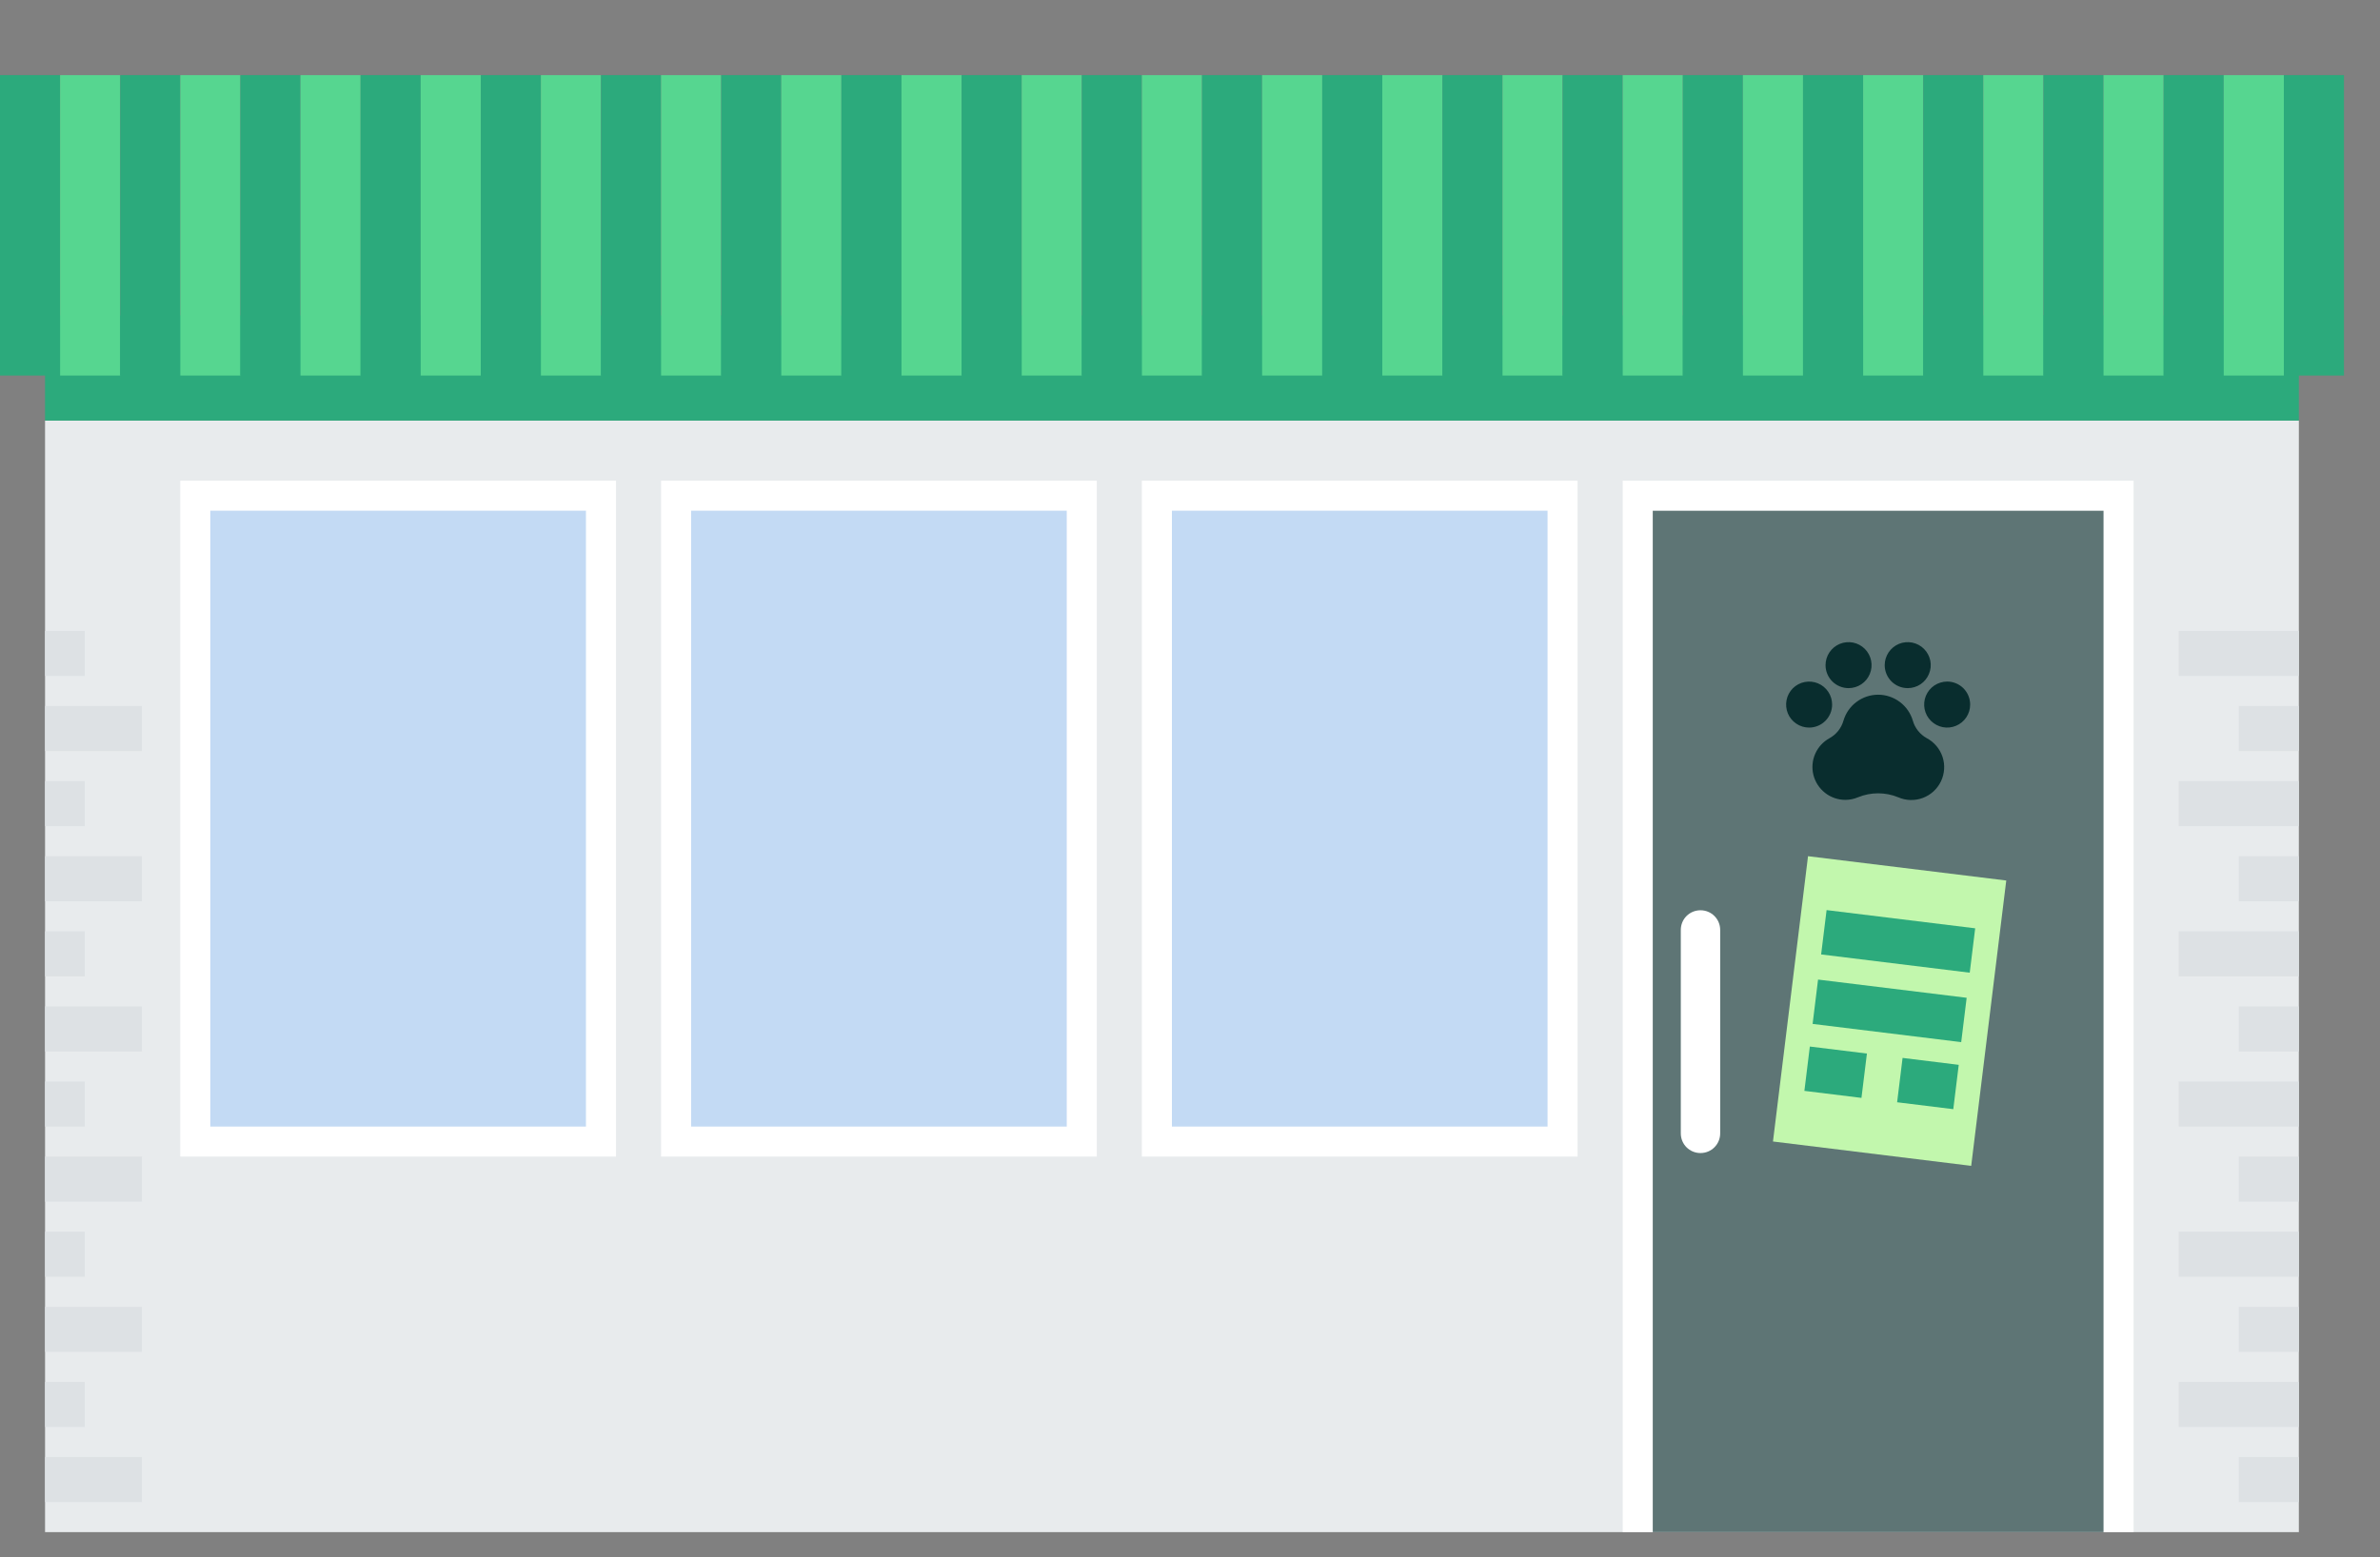 <?xml version="1.0" encoding="utf-8"?>
<svg xmlns="http://www.w3.org/2000/svg" fill="none" height="100%" overflow="visible" preserveAspectRatio="none" style="display: block;" viewBox="0 0 55 36" width="100%">
<rect x="0" y="0" width="55" height="36" fill="#808080" stroke="none"/>
<g clip-path="url(#clip0_0_6605)" id="_2">
<g id="_9">
<path d="M53.125 9.722H1.041V35.417H53.125V9.722Z" fill="#E8EBED" id="Vector"/>
<path d="M53.125 7.292H1.041V9.722H53.125V7.292Z" fill="#2CAA7C" id="Vector_2"/>
<path d="M53.125 33.681H51.736V34.722H53.125V33.681Z" fill="#DDE1E4" id="Vector_3"/>
<path d="M53.125 31.945H50.347V32.986H53.125V31.945Z" fill="#DDE1E4" id="Vector_4"/>
<path d="M53.125 30.209H51.736V31.25H53.125V30.209Z" fill="#DDE1E4" id="Vector_5"/>
<path d="M53.125 28.472H50.347V29.514H53.125V28.472Z" fill="#DDE1E4" id="Vector_6"/>
<path d="M53.125 26.736H51.736V27.778H53.125V26.736Z" fill="#DDE1E4" id="Vector_7"/>
<path d="M53.125 25H50.347V26.042H53.125V25Z" fill="#DDE1E4" id="Vector_8"/>
<path d="M53.125 23.264H51.736V24.306H53.125V23.264Z" fill="#DDE1E4" id="Vector_9"/>
<path d="M53.125 21.528H50.347V22.57H53.125V21.528Z" fill="#DDE1E4" id="Vector_10"/>
<path d="M53.125 19.792H51.736V20.834H53.125V19.792Z" fill="#DDE1E4" id="Vector_11"/>
<path d="M53.125 18.056H50.347V19.097H53.125V18.056Z" fill="#DDE1E4" id="Vector_12"/>
<path d="M53.125 16.32H51.736V17.361H53.125V16.32Z" fill="#DDE1E4" id="Vector_13"/>
<path d="M53.125 14.584H50.347V15.625H53.125V14.584Z" fill="#DDE1E4" id="Vector_14"/>
<path d="M3.28 33.681H1.041V34.722H3.28V33.681Z" fill="#DDE1E4" id="Vector_15"/>
<path d="M1.959 31.945H1.041V32.986H1.959V31.945Z" fill="#DDE1E4" id="Vector_16"/>
<path d="M3.28 30.209H1.041V31.25H3.28V30.209Z" fill="#DDE1E4" id="Vector_17"/>
<path d="M1.959 28.472H1.041V29.514H1.959V28.472Z" fill="#DDE1E4" id="Vector_18"/>
<path d="M3.28 26.736H1.041V27.778H3.28V26.736Z" fill="#DDE1E4" id="Vector_19"/>
<path d="M1.959 25H1.041V26.042H1.959V25Z" fill="#DDE1E4" id="Vector_20"/>
<path d="M3.28 23.264H1.041V24.306H3.28V23.264Z" fill="#DDE1E4" id="Vector_21"/>
<path d="M1.959 21.528H1.041V22.57H1.959V21.528Z" fill="#DDE1E4" id="Vector_22"/>
<path d="M3.28 19.792H1.041V20.834H3.28V19.792Z" fill="#DDE1E4" id="Vector_23"/>
<path d="M1.959 18.056H1.041V19.097H1.959V18.056Z" fill="#DDE1E4" id="Vector_24"/>
<path d="M3.28 16.32H1.041V17.361H3.28V16.32Z" fill="#DDE1E4" id="Vector_25"/>
<path d="M1.959 14.584H1.041V15.625H1.959V14.584Z" fill="#DDE1E4" id="Vector_26"/>
<g id="Frame 2580">
<path d="M13.888 11.458V26.389H4.513V11.458H13.888Z" fill="#C3DAF4" id="Union" stroke="white" stroke-width="0.694"/>
<path d="M24.999 11.458V26.389H15.624V11.458H24.999Z" fill="#C3DAF4" id="Union_2" stroke="white" stroke-width="0.694"/>
<path d="M36.11 11.458V26.389H26.735V11.458H36.11Z" fill="#C3DAF4" id="Union_3" stroke="white" stroke-width="0.694"/>
</g>
<path d="M49.306 11.111H37.5V35.417H49.306V11.111Z" fill="white" id="Vector_27"/>
<path d="M48.611 11.806H39.242H38.194V13.218V19.065V21.327V35.417H48.611V32.231V29.961V24.115V21.612L48.611 11.806Z" fill="#5E7575" id="Union_4"/>
<path d="M39.297 21.042C39.044 21.042 38.842 21.244 38.842 21.497V26.199C38.842 26.452 39.044 26.654 39.297 26.654C39.549 26.654 39.752 26.452 39.752 26.199V21.497C39.752 21.244 39.549 21.042 39.297 21.042Z" fill="white" id="Vector_28"/>
<g id="Group 2642">
<path d="M46.363 20.354L41.782 19.792L40.972 26.387L45.553 26.95L46.363 20.354Z" fill="#C2F7AD" id="Vector_29"/>
<path d="M45.645 21.459L42.211 21.038L42.085 22.063L45.519 22.485L45.645 21.459Z" fill="#2CAA7C" id="Vector_30"/>
<path d="M45.448 23.065L42.014 22.644L41.888 23.669L45.322 24.09L45.448 23.065Z" fill="#2CAA7C" id="Vector_31"/>
<path d="M45.265 24.615L43.967 24.455L43.841 25.48L45.139 25.64L45.265 24.615Z" fill="#2CAA7C" id="Vector_32"/>
<path d="M43.143 24.354L41.824 24.192L41.698 25.217L43.017 25.379L43.143 24.354Z" fill="#2CAA7C" id="Vector_33"/>
</g>
<g id="roof">
<path d="M-0 1.736C-0 1.911 -0 2.093 -0 2.275V8.681H1.389V2.275C1.389 2.093 1.389 1.911 1.389 1.736H-0Z" fill="#2CAA7C" id="Vector_34"/>
<path d="M1.389 1.736C1.389 1.918 1.389 2.093 1.389 2.282V8.681H2.777V2.282C2.777 2.1 2.777 1.918 2.777 1.736H1.397H1.389Z" fill="#56D690" id="Vector_35"/>
<path d="M2.778 1.736C2.778 1.911 2.778 2.093 2.778 2.268V8.681H4.167V2.268C4.167 2.086 4.167 1.911 4.167 1.736H2.786H2.778Z" fill="#2CAA7C" id="Vector_36"/>
<path d="M4.167 1.736C4.167 1.911 4.167 2.093 4.167 2.275V8.681H5.555V2.275C5.555 2.093 5.555 1.911 5.555 1.736H4.175H4.167Z" fill="#56D690" id="Vector_37"/>
<path d="M5.555 1.736C5.555 1.911 5.555 2.086 5.555 2.268V8.681H6.944V2.268C6.944 2.086 6.944 1.911 6.944 1.736H5.564H5.555Z" fill="#2CAA7C" id="Vector_38"/>
<path d="M6.944 1.736C6.944 1.911 6.944 2.093 6.944 2.268V8.681H8.333V2.268C8.333 2.086 8.333 1.911 8.333 1.736H6.953H6.944Z" fill="#56D690" id="Vector_39"/>
<path d="M8.333 1.736C8.333 1.911 8.333 2.086 8.333 2.261V8.681H9.722V2.261C9.722 2.086 9.722 1.911 9.722 1.736H8.342H8.333Z" fill="#2CAA7C" id="Vector_40"/>
<path d="M9.722 1.736C9.722 1.911 9.722 2.086 9.722 2.268V8.681H11.111V2.268C11.111 2.086 11.111 1.911 11.111 1.736H9.731H9.722Z" fill="#56D690" id="Vector_41"/>
<path d="M11.111 1.736C11.111 1.904 11.111 2.079 11.111 2.254V8.681H12.5V2.254C12.5 2.079 12.5 1.904 12.5 1.736H11.12H11.111Z" fill="#2CAA7C" id="Vector_42"/>
<path d="M12.5 1.736C12.5 1.911 12.5 2.086 12.5 2.261V8.681H13.889V2.261C13.889 2.086 13.889 1.911 13.889 1.736H12.509H12.5Z" fill="#56D690" id="Vector_43"/>
<path d="M13.889 1.736C13.889 1.904 13.889 2.079 13.889 2.247V8.681H15.277V2.247C15.277 2.072 15.277 1.904 15.277 1.736H13.897H13.889Z" fill="#2CAA7C" id="Vector_44"/>
<path d="M15.277 1.736C15.277 1.904 15.277 2.079 15.277 2.254V8.681H16.666V2.254C16.666 2.079 16.666 1.904 16.666 1.736H15.286H15.277Z" fill="#56D690" id="Vector_45"/>
<path d="M16.667 1.736C16.667 1.911 16.667 2.093 16.667 2.275V8.681H18.055V2.275C18.055 2.093 18.055 1.911 18.055 1.736H16.675H16.667Z" fill="#2CAA7C" id="Vector_46"/>
<path d="M18.055 1.736C18.055 1.918 18.055 2.093 18.055 2.282V8.681H19.444V2.282C19.444 2.1 19.444 1.918 19.444 1.736H18.064H18.055Z" fill="#56D690" id="Vector_47"/>
<path d="M19.444 1.736C19.444 1.911 19.444 2.093 19.444 2.268V8.681H20.833V2.268C20.833 2.086 20.833 1.911 20.833 1.736H19.453H19.444Z" fill="#2CAA7C" id="Vector_48"/>
<path d="M20.833 1.736C20.833 1.911 20.833 2.093 20.833 2.275V8.681H22.222V2.275C22.222 2.093 22.222 1.911 22.222 1.736H20.842H20.833Z" fill="#56D690" id="Vector_49"/>
<path d="M22.222 1.736C22.222 1.911 22.222 2.086 22.222 2.268V8.681H23.611V2.268C23.611 2.086 23.611 1.911 23.611 1.736H22.231H22.222Z" fill="#2CAA7C" id="Vector_50"/>
<path d="M23.611 1.736C23.611 1.911 23.611 2.093 23.611 2.268V8.681H25V2.268C25 2.086 25 1.911 25 1.736H23.62H23.611Z" fill="#56D690" id="Vector_51"/>
<path d="M25 1.736C25 1.911 25 2.086 25 2.261V8.681H26.389V2.261C26.389 2.086 26.389 1.911 26.389 1.736H25.009H25Z" fill="#2CAA7C" id="Vector_52"/>
<path d="M26.389 1.736C26.389 1.911 26.389 2.086 26.389 2.268V8.681H27.778V2.268C27.778 2.086 27.778 1.911 27.778 1.736H26.398H26.389Z" fill="#56D690" id="Vector_53"/>
<path d="M27.778 1.736C27.778 1.904 27.778 2.079 27.778 2.254V8.681H29.166V2.254C29.166 2.079 29.166 1.904 29.166 1.736H27.786H27.778Z" fill="#2CAA7C" id="Vector_54"/>
<path d="M29.167 1.736C29.167 1.911 29.167 2.086 29.167 2.261V8.681H30.556V2.261C30.556 2.086 30.556 1.911 30.556 1.736H29.175H29.167Z" fill="#56D690" id="Vector_55"/>
<path d="M30.556 1.736C30.556 1.904 30.556 2.079 30.556 2.247V8.681H31.944V2.247C31.944 2.072 31.944 1.904 31.944 1.736H30.564H30.556Z" fill="#2CAA7C" id="Vector_56"/>
<path d="M31.944 1.736C31.944 1.904 31.944 2.079 31.944 2.254V8.681H33.333V2.254C33.333 2.079 33.333 1.904 33.333 1.736H31.953H31.944Z" fill="#56D690" id="Vector_57"/>
<path d="M33.333 1.736C33.333 1.911 33.333 2.093 33.333 2.275V8.681H34.722V2.275C34.722 2.093 34.722 1.911 34.722 1.736H33.342H33.333Z" fill="#2CAA7C" id="Vector_58"/>
<path d="M34.722 1.736C34.722 1.918 34.722 2.093 34.722 2.282V8.681H36.111V2.282C36.111 2.1 36.111 1.918 36.111 1.736H34.731H34.722Z" fill="#56D690" id="Vector_59"/>
<path d="M36.111 1.736C36.111 1.911 36.111 2.093 36.111 2.268V8.681H37.5V2.268C37.5 2.086 37.5 1.911 37.5 1.736H36.12H36.111Z" fill="#2CAA7C" id="Vector_60"/>
<path d="M37.5 1.736C37.5 1.911 37.5 2.093 37.5 2.275V8.681H38.889V2.275C38.889 2.093 38.889 1.911 38.889 1.736H37.509H37.5Z" fill="#56D690" id="Vector_61"/>
<path d="M38.889 1.736C38.889 1.911 38.889 2.086 38.889 2.268V8.681H40.278V2.268C40.278 2.086 40.278 1.911 40.278 1.736H38.898H38.889Z" fill="#2CAA7C" id="Vector_62"/>
<path d="M40.278 1.736C40.278 1.911 40.278 2.093 40.278 2.268V8.681H41.667V2.268C41.667 2.086 41.667 1.911 41.667 1.736H40.286H40.278Z" fill="#56D690" id="Vector_63"/>
<path d="M41.666 1.736C41.666 1.911 41.666 2.086 41.666 2.261V8.681H43.055V2.261C43.055 2.086 43.055 1.911 43.055 1.736H41.675H41.666Z" fill="#2CAA7C" id="Vector_64"/>
<path d="M43.056 1.736C43.056 1.911 43.056 2.086 43.056 2.268V8.681H44.444V2.268C44.444 2.086 44.444 1.911 44.444 1.736H43.064H43.056Z" fill="#56D690" id="Vector_65"/>
<path d="M44.444 1.736C44.444 1.904 44.444 2.079 44.444 2.254V8.681H45.833V2.254C45.833 2.079 45.833 1.904 45.833 1.736H44.453H44.444Z" fill="#2CAA7C" id="Vector_66"/>
<path d="M45.833 1.736C45.833 1.911 45.833 2.086 45.833 2.261V8.681H47.222V2.261C47.222 2.086 47.222 1.911 47.222 1.736H45.842H45.833Z" fill="#56D690" id="Vector_67"/>
<path d="M47.222 1.736C47.222 1.904 47.222 2.079 47.222 2.247V8.681H48.611V2.247C48.611 2.072 48.611 1.904 48.611 1.736H47.231H47.222Z" fill="#2CAA7C" id="Vector_68"/>
<path d="M48.611 1.736C48.611 1.904 48.611 2.079 48.611 2.254V8.681H50V2.254C50 2.079 50 1.904 50 1.736H48.62H48.611Z" fill="#56D690" id="Vector_69"/>
<path d="M50 1.736C50 1.911 50 2.093 50 2.275V8.681H51.389V2.275C51.389 2.093 51.389 1.911 51.389 1.736H50.009H50Z" fill="#2CAA7C" id="Vector_70"/>
<path d="M51.389 1.736C51.389 1.918 51.389 2.093 51.389 2.282V8.681H52.778V2.282C52.778 2.1 52.778 1.918 52.778 1.736H51.398H51.389Z" fill="#56D690" id="Vector_71"/>
<path d="M52.778 1.736C52.778 1.911 52.778 2.093 52.778 2.268V8.681H54.167V2.268C54.167 2.086 54.167 1.911 54.167 1.736H52.786H52.778Z" fill="#2CAA7C" id="Vector_72"/>
</g>
</g>
<g clip-path="url(#clip1_0_6605)" id="PawPrint">
<path d="M45.529 16.287C45.529 16.392 45.498 16.495 45.44 16.582C45.381 16.67 45.298 16.738 45.201 16.778C45.104 16.819 44.997 16.829 44.894 16.809C44.791 16.788 44.696 16.737 44.622 16.663C44.547 16.589 44.497 16.494 44.476 16.391C44.456 16.288 44.466 16.181 44.506 16.084C44.547 15.986 44.615 15.903 44.702 15.845C44.79 15.787 44.892 15.755 44.998 15.755C45.139 15.755 45.274 15.811 45.374 15.911C45.473 16.011 45.529 16.146 45.529 16.287ZM42.339 16.287C42.339 16.182 42.308 16.079 42.25 15.992C42.191 15.904 42.108 15.836 42.011 15.796C41.914 15.756 41.807 15.745 41.704 15.766C41.601 15.786 41.506 15.837 41.431 15.911C41.357 15.986 41.306 16.08 41.286 16.183C41.266 16.287 41.276 16.393 41.316 16.491C41.356 16.588 41.425 16.671 41.512 16.729C41.599 16.788 41.702 16.819 41.807 16.819C41.949 16.819 42.084 16.763 42.183 16.663C42.283 16.563 42.339 16.428 42.339 16.287ZM42.719 15.907C42.824 15.907 42.927 15.876 43.014 15.818C43.102 15.759 43.17 15.676 43.21 15.579C43.25 15.482 43.261 15.375 43.24 15.272C43.22 15.169 43.169 15.074 43.095 15C43.02 14.925 42.926 14.875 42.823 14.854C42.719 14.834 42.613 14.844 42.516 14.884C42.418 14.925 42.335 14.993 42.277 15.08C42.218 15.168 42.187 15.271 42.187 15.376C42.187 15.517 42.243 15.652 42.343 15.752C42.443 15.851 42.578 15.907 42.719 15.907ZM44.086 15.907C44.191 15.907 44.294 15.876 44.382 15.818C44.469 15.759 44.537 15.676 44.577 15.579C44.618 15.482 44.628 15.375 44.608 15.272C44.587 15.169 44.536 15.074 44.462 15C44.388 14.925 44.293 14.875 44.19 14.854C44.087 14.834 43.98 14.844 43.883 14.884C43.785 14.925 43.703 14.993 43.644 15.08C43.586 15.168 43.554 15.271 43.554 15.376C43.554 15.517 43.611 15.652 43.71 15.752C43.81 15.851 43.945 15.907 44.086 15.907ZM44.525 17.063C44.448 17.02 44.38 16.963 44.325 16.894C44.27 16.825 44.229 16.746 44.205 16.662C44.154 16.488 44.049 16.335 43.904 16.227C43.759 16.118 43.583 16.059 43.403 16.059C43.222 16.059 43.046 16.118 42.901 16.227C42.756 16.335 42.651 16.488 42.6 16.662C42.551 16.832 42.437 16.976 42.282 17.062C42.134 17.143 42.016 17.27 41.948 17.425C41.88 17.58 41.866 17.753 41.907 17.916C41.949 18.08 42.044 18.225 42.177 18.329C42.31 18.433 42.474 18.49 42.643 18.49C42.744 18.49 42.844 18.47 42.938 18.43C43.235 18.308 43.569 18.308 43.866 18.43C44.046 18.509 44.249 18.514 44.433 18.446C44.617 18.378 44.767 18.241 44.853 18.064C44.938 17.887 44.952 17.684 44.891 17.497C44.829 17.311 44.699 17.155 44.525 17.063V17.063Z" fill="#092D2E" id="Vector_73"/>
</g>
</g>
<defs>
<clipPath id="clip0_0_6605">
<rect fill="white" height="35.417" width="54.167"/>
</clipPath>
<clipPath id="clip1_0_6605">
<rect fill="white" height="4.861" transform="translate(40.972 14.236)" width="4.861"/>
</clipPath>
</defs>
</svg>